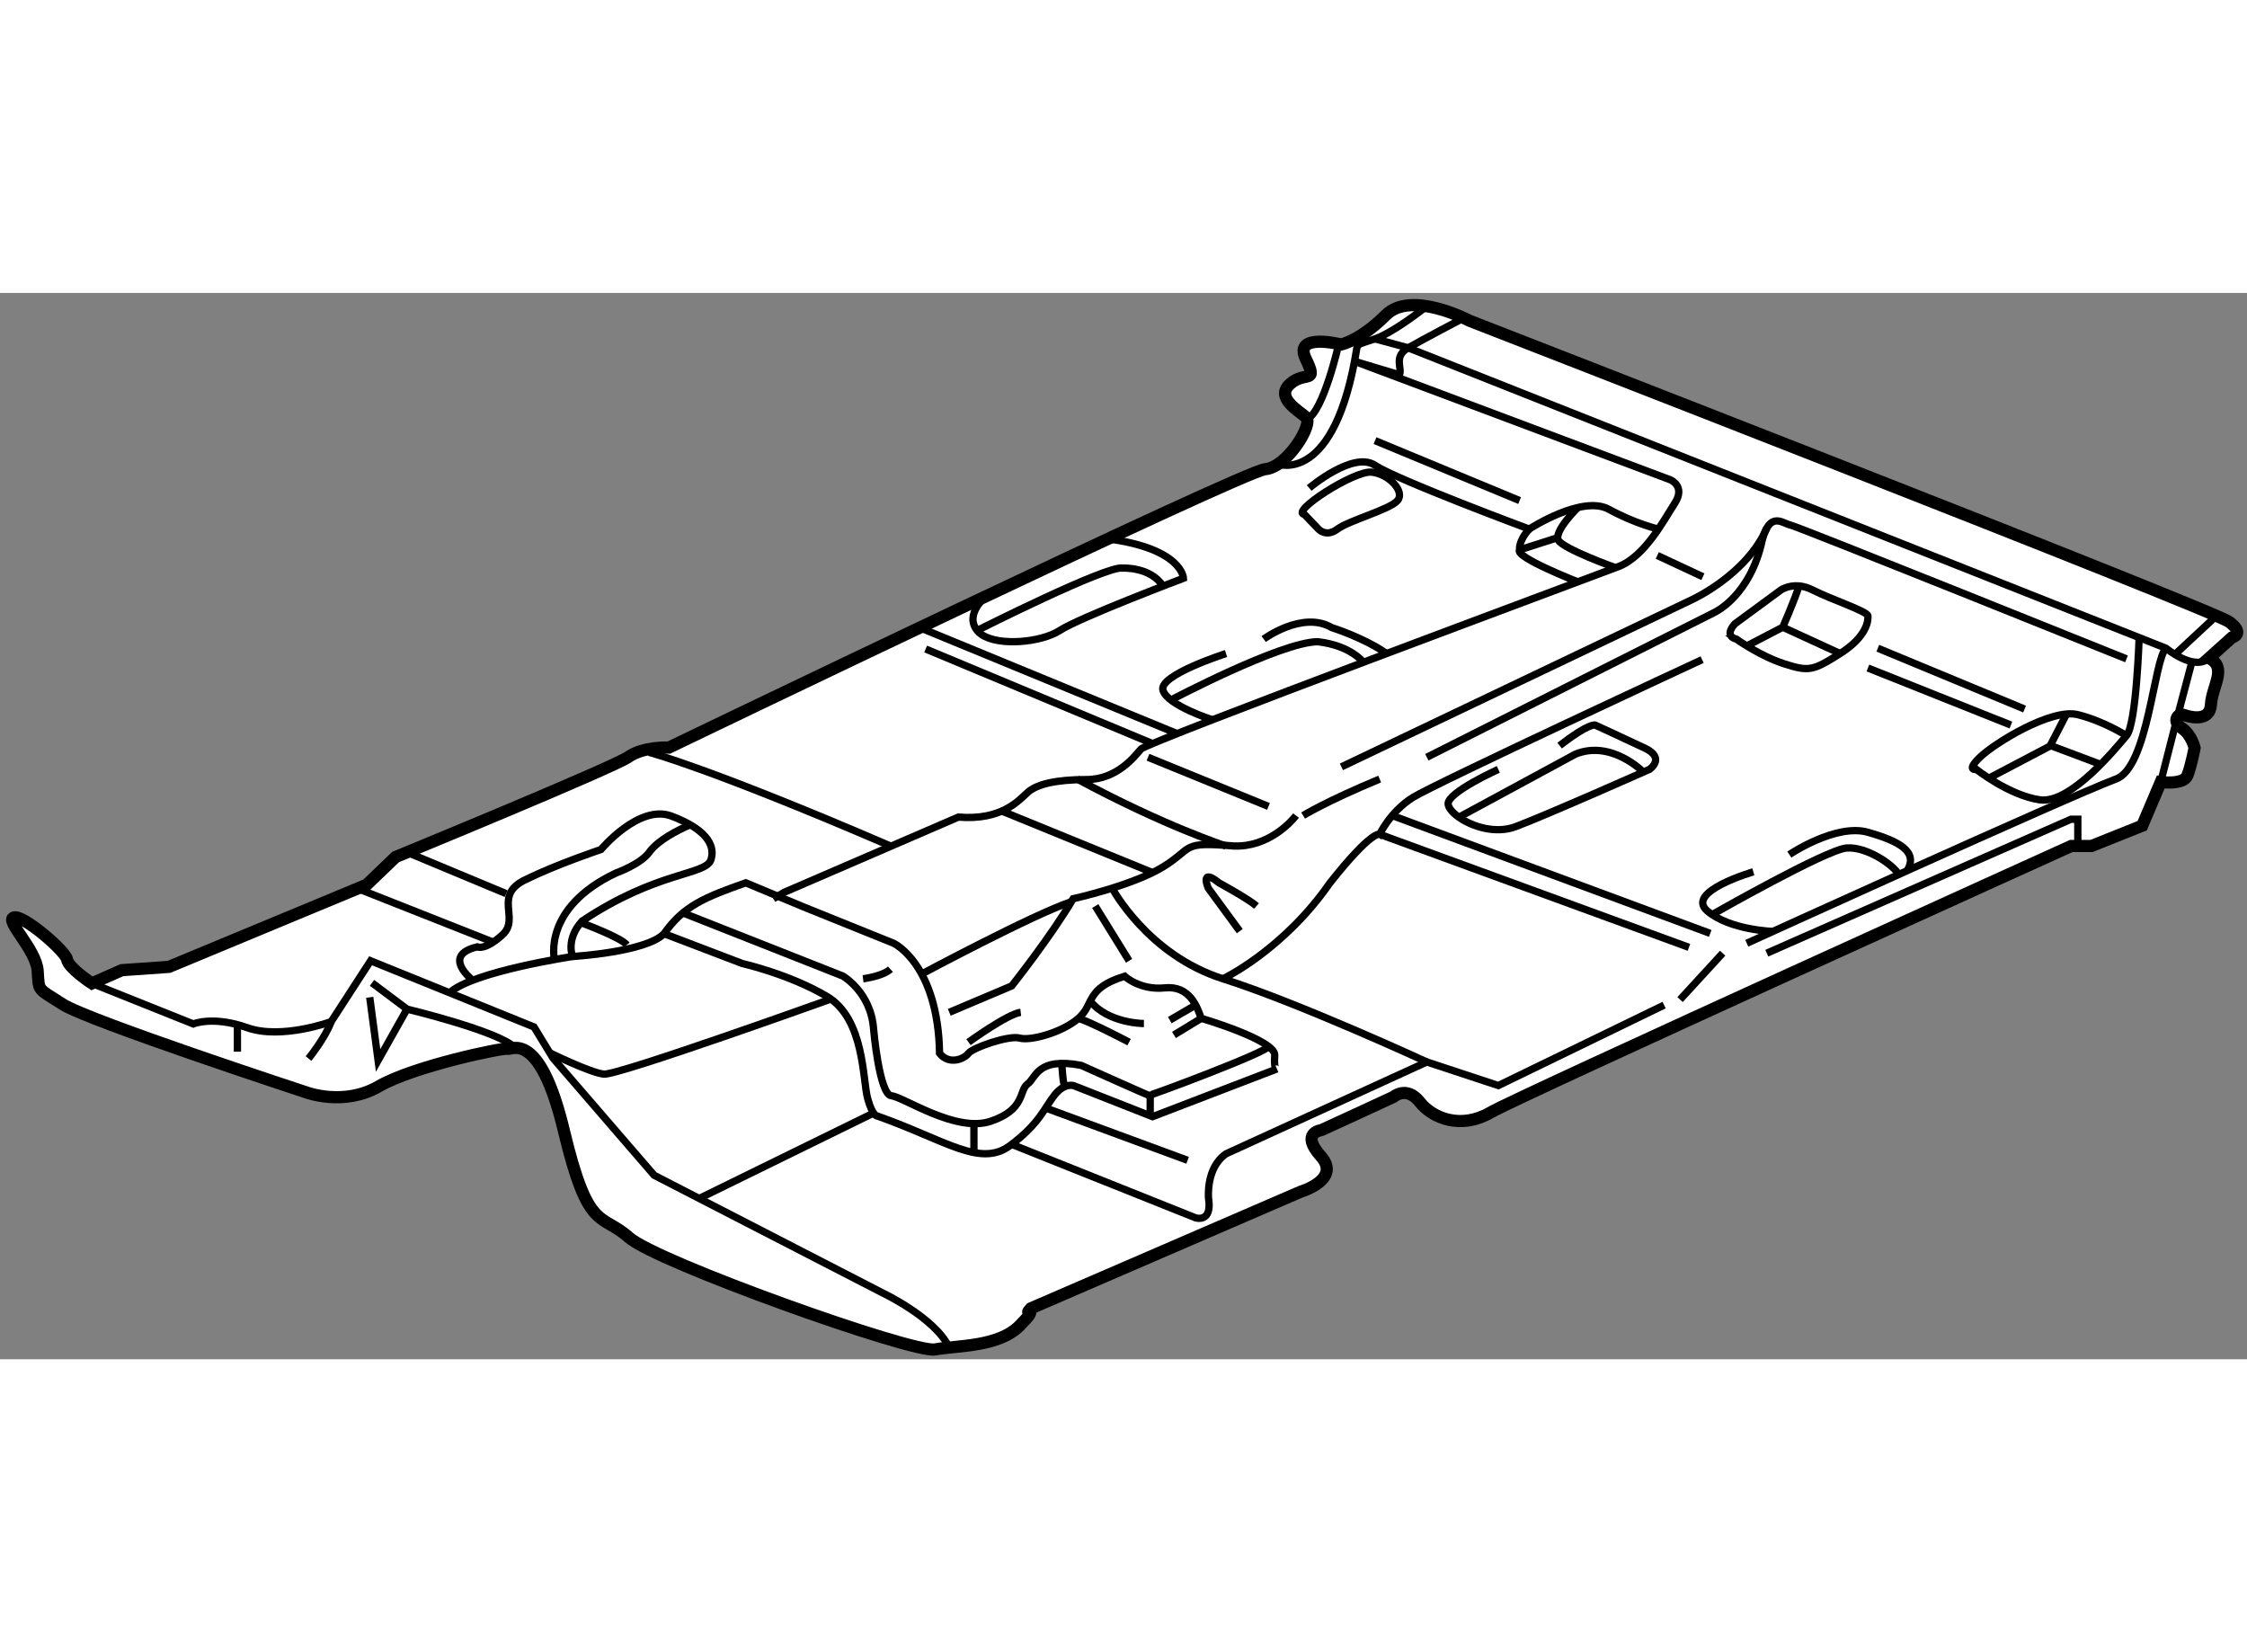 <?xml version="1.0" encoding="utf-8"?>
<!-- Generator: Adobe Illustrator 15.1.0, SVG Export Plug-In . SVG Version: 6.00 Build 0)  -->
<!DOCTYPE svg PUBLIC "-//W3C//DTD SVG 1.1//EN" "http://www.w3.org/Graphics/SVG/1.1/DTD/svg11.dtd">
<svg version="1.1" xmlns="http://www.w3.org/2000/svg" xmlns:xlink="http://www.w3.org/1999/xlink" x="0px" y="0px" width="244.8px"
	 height="180px" viewBox="94.994 131.009 92.332 43.817" enable-background="new 0 0 244.8 180" xml:space="preserve">
	
<rect x="94.994" y="131.009" width="92.332" height="43.817" fill="#808080" stroke="none"/>
	
<g><path fill="#FFFFFF" stroke="#000000" stroke-width="0.5" d="M137.353,172.734l11.084-4.792c0,0,1.687-0.499,0.833-1.458
			s-0.021-1.063,0.042-1.084s2.938-1.354,2.938-1.354s0.541-0.479,1.083,0.208s1.709,1.125,2.896,0.438s23.875-10.958,23.875-10.958
			h0.833l2.083-0.833l0.761-1.793c0,0,0.938,0.125,1.094-0.266s0.297-1.141,0.297-1.141s-0.125-0.547-0.531-0.813
			s-0.156-0.625,0.063-0.547s1.094,0.344,1.141-0.422s0.688-1.516-0.078-1.906l0.938-0.844c0,0,0.563-0.141-0.109-0.641
			s-31.219-12.377-31.219-12.377s-2.396-1.274-3.438-0.232s-1.833,1.208-1.833,1.208s-1.979-0.499-1.458,0.584
			s-0.021,0.479-0.646,1.041s0.375,1.104,0.667,1.375s-0.771,2.042-1.688,2.125s-24.501,11.438-24.501,11.438
			s-1.041-0.052-1.666,0.386s-9.563,4.11-9.563,4.11l-1.188,1.14l-8.125,3.375l-1.938,0.136l-1.229,0.542
			c0,0-0.958-0.626-1.021-0.979s-1.813-1.854-2.188-1.729s0.917,1.313,0.979,2.188s-0.042,0.688,1.021,1.375
			s10.021,3.625,10.021,3.625s1.542,0.584,2.979-0.25s5.146-1.604,5.292-1.542s1.313-0.813,2.313,3.375s1.521,3.354,2.667,4.375
			s11.667,4.771,12.583,4.604s2.608-0.094,3.479-0.979C137.765,172.557,136.978,173.131,137.353,172.734z"></path><path fill="none" stroke="#000000" stroke-width="0.3" d="M98.77,159.38l4.167,1.666c0,0,0.813-0.344,2.219,0.156
			s3.446-0.25,3.446-0.25l1.62-2.5l6.715,2.719l0.781,1.281l4.156,4.813l9.406,4.844c0,0,2.129,1.006,2.721,2.237"></path><line fill="none" stroke="#000000" stroke-width="0.3" x1="104.749" y1="162.187" x2="104.749" y2="161.076"></line><path fill="none" stroke="#000000" stroke-width="0.3" d="M107.671,162.468c0,0,0.689-0.844,0.931-1.516"></path><path fill="none" stroke="#000000" stroke-width="0.3" d="M110.187,159.952l0.344,2.594l1.188-2.109c0,0,3.797,0.91,4.453,1.596"></path><line fill="none" stroke="#000000" stroke-width="0.3" x1="110.28" y1="159.358" x2="111.718" y2="160.437"></line><line fill="none" stroke="#000000" stroke-width="0.3" x1="109.687" y1="155.483" x2="115.259" y2="157.686"></line><line fill="none" stroke="#000000" stroke-width="0.3" x1="111.718" y1="153.994" x2="115.791" y2="155.692"></line><path fill="none" stroke="#000000" stroke-width="0.3" d="M114.418,159.252c0,0-1.315-1.018,0.185-1.372
			c0,0,0.313,0.167,1.042-0.5s-0.396-1.604,0.917-2.25s3.125-1.25,3.125-1.25s1.563-1.875,2.896-1.375
			c1.332,0.5,1.833,1.146,1.625,1.792c-0.209,0.646-2.208,0.458-5.292,2.521c-0.688,0.75-0.396,1.458-0.396,1.458
			s-4.105,0.615-5.051,1.491"></path><path fill="none" stroke="#000000" stroke-width="0.3" d="M117.777,158.401c0,0-0.512-2.121,2.535-3.559c0,0,1-0.354,1.359-0.849
			s1.154-0.905,1.687-1.13"></path><path fill="none" stroke="#000000" stroke-width="0.3" d="M118.861,156.883c0,0,1.638,0.602,1.888,0.914"></path><path fill="none" stroke="#000000" stroke-width="0.3" d="M121.665,149.887c0,0,2.449,0.629,9.918,3.848"></path><line fill="none" stroke="#000000" stroke-width="0.3" x1="133.03" y1="145.64" x2="142.353" y2="149.527"></line><line fill="none" stroke="#000000" stroke-width="0.3" x1="132.786" y1="144.762" x2="143.362" y2="149.117"></line><path fill="none" stroke="#000000" stroke-width="0.3" d="M147.512,138.042c0,0,2.347,0.879,3.237-4.777
			c0,0,0.211-0.528,0.406-0.675"></path><path fill="none" stroke="#000000" stroke-width="0.3" d="M153.468,131.671c0,0-1.281,1.016-2.047,1.25s-0.634,0.255-0.634,0.255"></path><path fill="none" stroke="#000000" stroke-width="0.3" d="M155.138,132.039c0,0-1.654,0.866-2.279,1.226s-0.234,0.828-0.359,1.109
			l-1.851-0.558l12.976,4.87c0,0,0.646,0.256,0.188,0.964s-1.229,2.187-2.313,2.604s-19.375,7.208-19.625,7.5
			s-0.979,1.251-2.229,1.251s-2.042,0.187-2.417,0.521s-1.063,1.168-2.854,1.021l-7.146,3.086l-0.457,0.269"></path><path fill="none" stroke="#000000" stroke-width="0.3" d="M118.52,158.275c0,0,3.01-0.173,3.76-0.936
			c0.797-1.138,1.672-1.497,3.359-2.091l2.359,0.984l3.719,1.5c0,0,1.822,0.854,1.885,4.521c0.396,0.5,1.021,0.229,1.188,0
			c0.168-0.229,1.668-0.75,2.105-0.625s1.75-0.229,2.416-0.813s0.271-1.229,1.896-1.729c0,0,0.625,0.584,1.646,0.479
			s1.333,0.771,1.5,1.25c0,0,3.062,0.896,3.021,1.521s0.084,0.562,0.084,0.562l-5.104,1.959l-3.229-1.271
			c0,0-0.375-0.146-0.791,0.375c-0.418,0.521-0.605,1.166-1.834,2.083s-2.667-0.229-5.438-1.208c0,0-0.208,0.041-0.416-0.729
			c-0.209-0.771-0.125-3.271-1.667-4.188s-3.479-1.354-3.479-1.354l-3.219-1.228"></path><path fill="none" stroke="#000000" stroke-width="0.3" d="M117.584,162.233c0,0,1.651,0.813,2.22,0.876s9.329-3.085,9.329-3.085"></path><line fill="none" stroke="#000000" stroke-width="0.3" x1="123.726" y1="168.218" x2="130.89" y2="164.707"></line><path fill="none" stroke="#000000" stroke-width="0.3" d="M123.058,156.485l6.566,2.592c0,0,1.155,0.656,1.266,2.172
			c0,0,0.234,2.703,0.734,2.75s2.641,1.531,4.078,1.047s1.156-1.266,1.516-1.531s0.391-1.109,2.203-0.766
			c0,0,2.719,1.219,2.781,1.234s4.861-1.773,4.915-2.012"></path><path fill="none" stroke="#000000" stroke-width="0.3" d="M141.39,161.796c0,0-1.516-0.801-2.078-0.979"></path><path fill="none" stroke="#000000" stroke-width="0.3" d="M141.999,161.03c0,0-1.469,0-2.203-0.922"></path><line fill="none" stroke="#000000" stroke-width="0.3" x1="143.062" y1="160.89" x2="144.124" y2="160.271"></line><line fill="none" stroke="#000000" stroke-width="0.3" x1="143.233" y1="161.499" x2="144.354" y2="160.817"></line><line fill="none" stroke="#000000" stroke-width="0.3" x1="143.794" y1="166.65" x2="137.964" y2="164.501"></line><path fill="none" stroke="#000000" stroke-width="0.3" d="M136.568,165.994l7.556,3.021c0,0,0.688,0.219,0.531-0.797
			c0,0-0.127-1.248,0.718-1.835l8.251-3.774l2.938,0.969l6.813-3.306"></path><line fill="none" stroke="#000000" stroke-width="0.3" x1="139.999" y1="156.202" x2="141.39" y2="158.452"></line><line fill="none" stroke="#000000" stroke-width="0.3" x1="135.014" y1="165.142" x2="135.014" y2="166.334"></line><path fill="none" stroke="#000000" stroke-width="0.3" d="M138.624,162.669c0,0,0.053,0.978,0.139,0.949"></path><line fill="none" stroke="#000000" stroke-width="0.3" x1="142.257" y1="163.969" x2="142.257" y2="164.821"></line><path fill="none" stroke="#000000" stroke-width="0.3" d="M130.458,159.192c0,0,0.813-0.104,1.125-0.396"></path><path fill="none" stroke="#000000" stroke-width="0.3" d="M134.001,160.569l2.567-1.086c0,0,1.618-2.039,2.524-3.582
			c0,0,2.469-0.543,3.719-1.324s0.688-1.029,2.875-0.843c1.417,0.063,2.375-1,2.563-1.25"></path><path fill="none" stroke="#000000" stroke-width="0.3" d="M148.541,152.484c0,0,0.938-0.583,3.146-1.5"></path><line fill="none" stroke="#000000" stroke-width="0.3" x1="136.159" y1="152.299" x2="142.353" y2="154.828"></line><path fill="none" stroke="#000000" stroke-width="0.3" d="M145.373,153.734c0,0-2.526-0.813-6.116-2.75"></path><line fill="none" stroke="#000000" stroke-width="0.3" x1="142.166" y1="150.088" x2="147.117" y2="152.109"></line><path fill="none" stroke="#000000" stroke-width="0.3" d="M132.867,158.995c0,0,4.573-2.446,6.153-2.973"></path><path fill="none" stroke="#000000" stroke-width="0.3" d="M134.791,161.796c0,0,1.604-1.162,2.146-1.227"></path><path fill="none" stroke="#000000" stroke-width="0.3" d="M140.694,155.467c0,0,1.461,2.747,4.555,3.726s8.375,3.416,8.375,3.416"></path><path fill="none" stroke="#000000" stroke-width="0.3" d="M145.937,157.233l-1.295-1.767c0,0-0.371-0.869,0.441-0.218
			c0,0,1.229,0.672,1.541,0.953"></path><path fill="none" stroke="#000000" stroke-width="0.3" d="M150.114,150.483l14.416-6.875c0,0,2.25-1.032,3.063-2.938"></path><line fill="none" stroke="#000000" stroke-width="0.3" x1="163.093" y1="141.796" x2="164.968" y2="142.671"></line><path fill="none" stroke="#000000" stroke-width="0.3" d="M153.624,150.088l11.813-5.948c0,0,1.469-0.656,1.969-2.969
			c0.313-1.219,0.844-0.688,1.156-0.625s13.813,5.5,13.813,5.5"></path><line fill="none" stroke="#000000" stroke-width="0.3" x1="172.155" y1="145.608" x2="178.187" y2="148.108"></line><line fill="none" stroke="#000000" stroke-width="0.3" x1="177.624" y1="148.765" x2="171.749" y2="146.421"></line><path fill="none" stroke="#000000" stroke-width="0.3" d="M150.006,133.106c0,0-0.628,2.783-1.302,3.088"></path><path fill="none" stroke="#000000" stroke-width="0.3" d="M151.495,132.896l1.363,0.369l31.141,12.344
			c0,0,1.151,0.959,1.766,0.406"></path><line fill="none" stroke="#000000" stroke-width="0.3" x1="186.066" y1="144.28" x2="184.366" y2="145.864"></line><polyline fill="none" stroke="#000000" stroke-width="0.3" points="185.065,146.159 184.461,148.443 183.78,151.108 		"></polyline><line fill="none" stroke="#000000" stroke-width="0.3" x1="164.03" y1="160.046" x2="165.78" y2="158.14"></line><path fill="none" stroke="#000000" stroke-width="0.3" d="M145.249,159.192c0,0,2.48-1.178,4.396-3.943
			c1.729-2.183,2.041-1.995,2.041-1.995s0.438-0.94,1.375-1.52s11.875-5.657,11.875-5.657"></path><path fill="none" stroke="#000000" stroke-width="0.3" d="M156.562,150.587c0,0-2.083,0.938-2.063,1.417
			c0.007,0.157,0.175,0.361,0.441,0.549c0.546,0.384,1.503,0.696,2.329,0.389c1.229-0.458,5.5-2.354,5.5-2.354
			s0.688-0.459-0.188-0.875s-2.041-0.947-2.041-0.947s-0.251-0.094-1.459,0.844"></path><path fill="none" stroke="#000000" stroke-width="0.3" d="M162.521,150.696c0,0-1.313-1.339-2.793-0.734l-4.788,2.591"></path><line fill="none" stroke="#000000" stroke-width="0.3" x1="151.495" y1="137.077" x2="157.437" y2="139.541"></line><line fill="none" stroke="#000000" stroke-width="0.3" x1="165.27" y1="157.327" x2="152.202" y2="152.484"></line><line fill="none" stroke="#000000" stroke-width="0.3" x1="164.395" y1="157.9" x2="151.687" y2="153.254"></line><polyline fill="none" stroke="#000000" stroke-width="0.3" points="167.593,158.14 180.093,152.635 180.374,152.635 
			180.374,153.734 		"></polyline><path fill="none" stroke="#000000" stroke-width="0.3" d="M166.771,157.733c0,0,13.09-5.965,15.166-6.749
			c1.333-0.459,1.563-4.939,2.063-5.376"></path><path fill="none" stroke="#000000" stroke-width="0.3" d="M182.894,145.17c0,0-0.113,3.563-0.52,4.032s-2.292,2.823-3.563,2.636
			s-2.604-1.25-2.604-1.25s-0.457,0.083,0.146-0.5s2.938-2.021,4.021-1.75s2,0.864,2,0.864"></path><path fill="none" stroke="#000000" stroke-width="0.3" d="M135.53,143.461c0,0-0.927,0.73-0.385,1.418
			c0.049,0.062,0.109,0.116,0.18,0.165c0.715,0.493,2.457,0.327,3.216-0.165c0.833-0.541,5.083-2.146,5.083-2.146
			s-0.039-1.216-3.103-1.618"></path><path fill="none" stroke="#000000" stroke-width="0.3" d="M135.146,144.879c0,0,5.334-2.688,5.979-2.563
			c0,0,1.148-0.062,1.657,0.74"></path><path fill="none" stroke="#000000" stroke-width="0.3" d="M145.373,145.827c0,0-2.786,0.886-2.591,1.511s2.03,1.211,2.03,1.211"></path><path fill="none" stroke="#000000" stroke-width="0.3" d="M146.921,145.232c0,0,1.594-1.177,2.797-0.471
			c0,0,1.313,0.409,2.25,1.065"></path><path fill="none" stroke="#000000" stroke-width="0.3" d="M143.11,147.735c0,0,4.514-2.381,6.029-2.395
			c1.375,0.158,1.875,0.846,1.875,0.846"></path><path fill="none" stroke="#000000" stroke-width="0.3" d="M148.791,139.025c0,0,1.805-1.533,2.704-0.934s6.337,2.621,6.337,2.621
			s2.167-1.416,3.271-0.813s2.034,0.813,2.034,0.813"></path><path fill="none" stroke="#000000" stroke-width="0.3" d="M159.828,142.881c0,0-2.621-1.023-2.392-1.314
			c0,0-0.063-0.354,0.396-0.854"></path><path fill="none" stroke="#000000" stroke-width="0.3" d="M159.828,139.828c0,0-1.001,0.983-0.798,1.343s2.349,1.129,2.349,1.129"></path><line fill="none" stroke="#000000" stroke-width="0.3" x1="157.437" y1="141.566" x2="159.005" y2="141.063"></line><path fill="none" stroke="#000000" stroke-width="0.3" d="M148.593,140.108l0.578,0.604c0,0,0.313,0.354,0.781,0
			s2.156-0.802,2.469-1.172s-0.344-1.089-1.063-1.167S147.983,140.015,148.593,140.108z"></path><path fill="none" stroke="#000000" stroke-width="0.3" d="M166.28,144.608l1.891-1.391c0,0,0.292-0.208,0.748-0.169
			c0.168,0.015,0.358,0.063,0.564,0.169c0.766,0.391,2.25,0.875,2.266,1.063s-0.031,0.844-1.141,1.547s-1.281,0.75-2.297,0.422
			s-1.969-1.017-1.969-1.017S165.812,145.14,166.28,144.608z"></path><path fill="none" stroke="#000000" stroke-width="0.3" d="M166.771,145.513l1.479-0.769c0,0,0.48-1.099,0.67-1.695"></path><line fill="none" stroke="#000000" stroke-width="0.3" x1="170.608" y1="145.827" x2="168.249" y2="144.744"></line><path fill="none" stroke="#000000" stroke-width="0.3" d="M167.041,154.796c0,0-2.813,0.812-1.896,1.604s2.7,0.846,2.7,0.846"></path><path fill="none" stroke="#000000" stroke-width="0.3" d="M168.52,154.087c0,0,1.917-1.291,3.229-0.916s2.077,0.803,1.611,1.578"></path><path fill="none" stroke="#000000" stroke-width="0.3" d="M165.349,156.553c0,0,4.692-2.674,5.525-2.736s1.925,0.698,2.14,1.089"></path><polyline fill="none" stroke="#000000" stroke-width="0.3" points="179.911,148.312 179.229,149.629 176.718,150.948 		"></polyline><line fill="none" stroke="#000000" stroke-width="0.3" x1="181.314" y1="150.382" x2="179.313" y2="149.63"></line></g>


</svg>